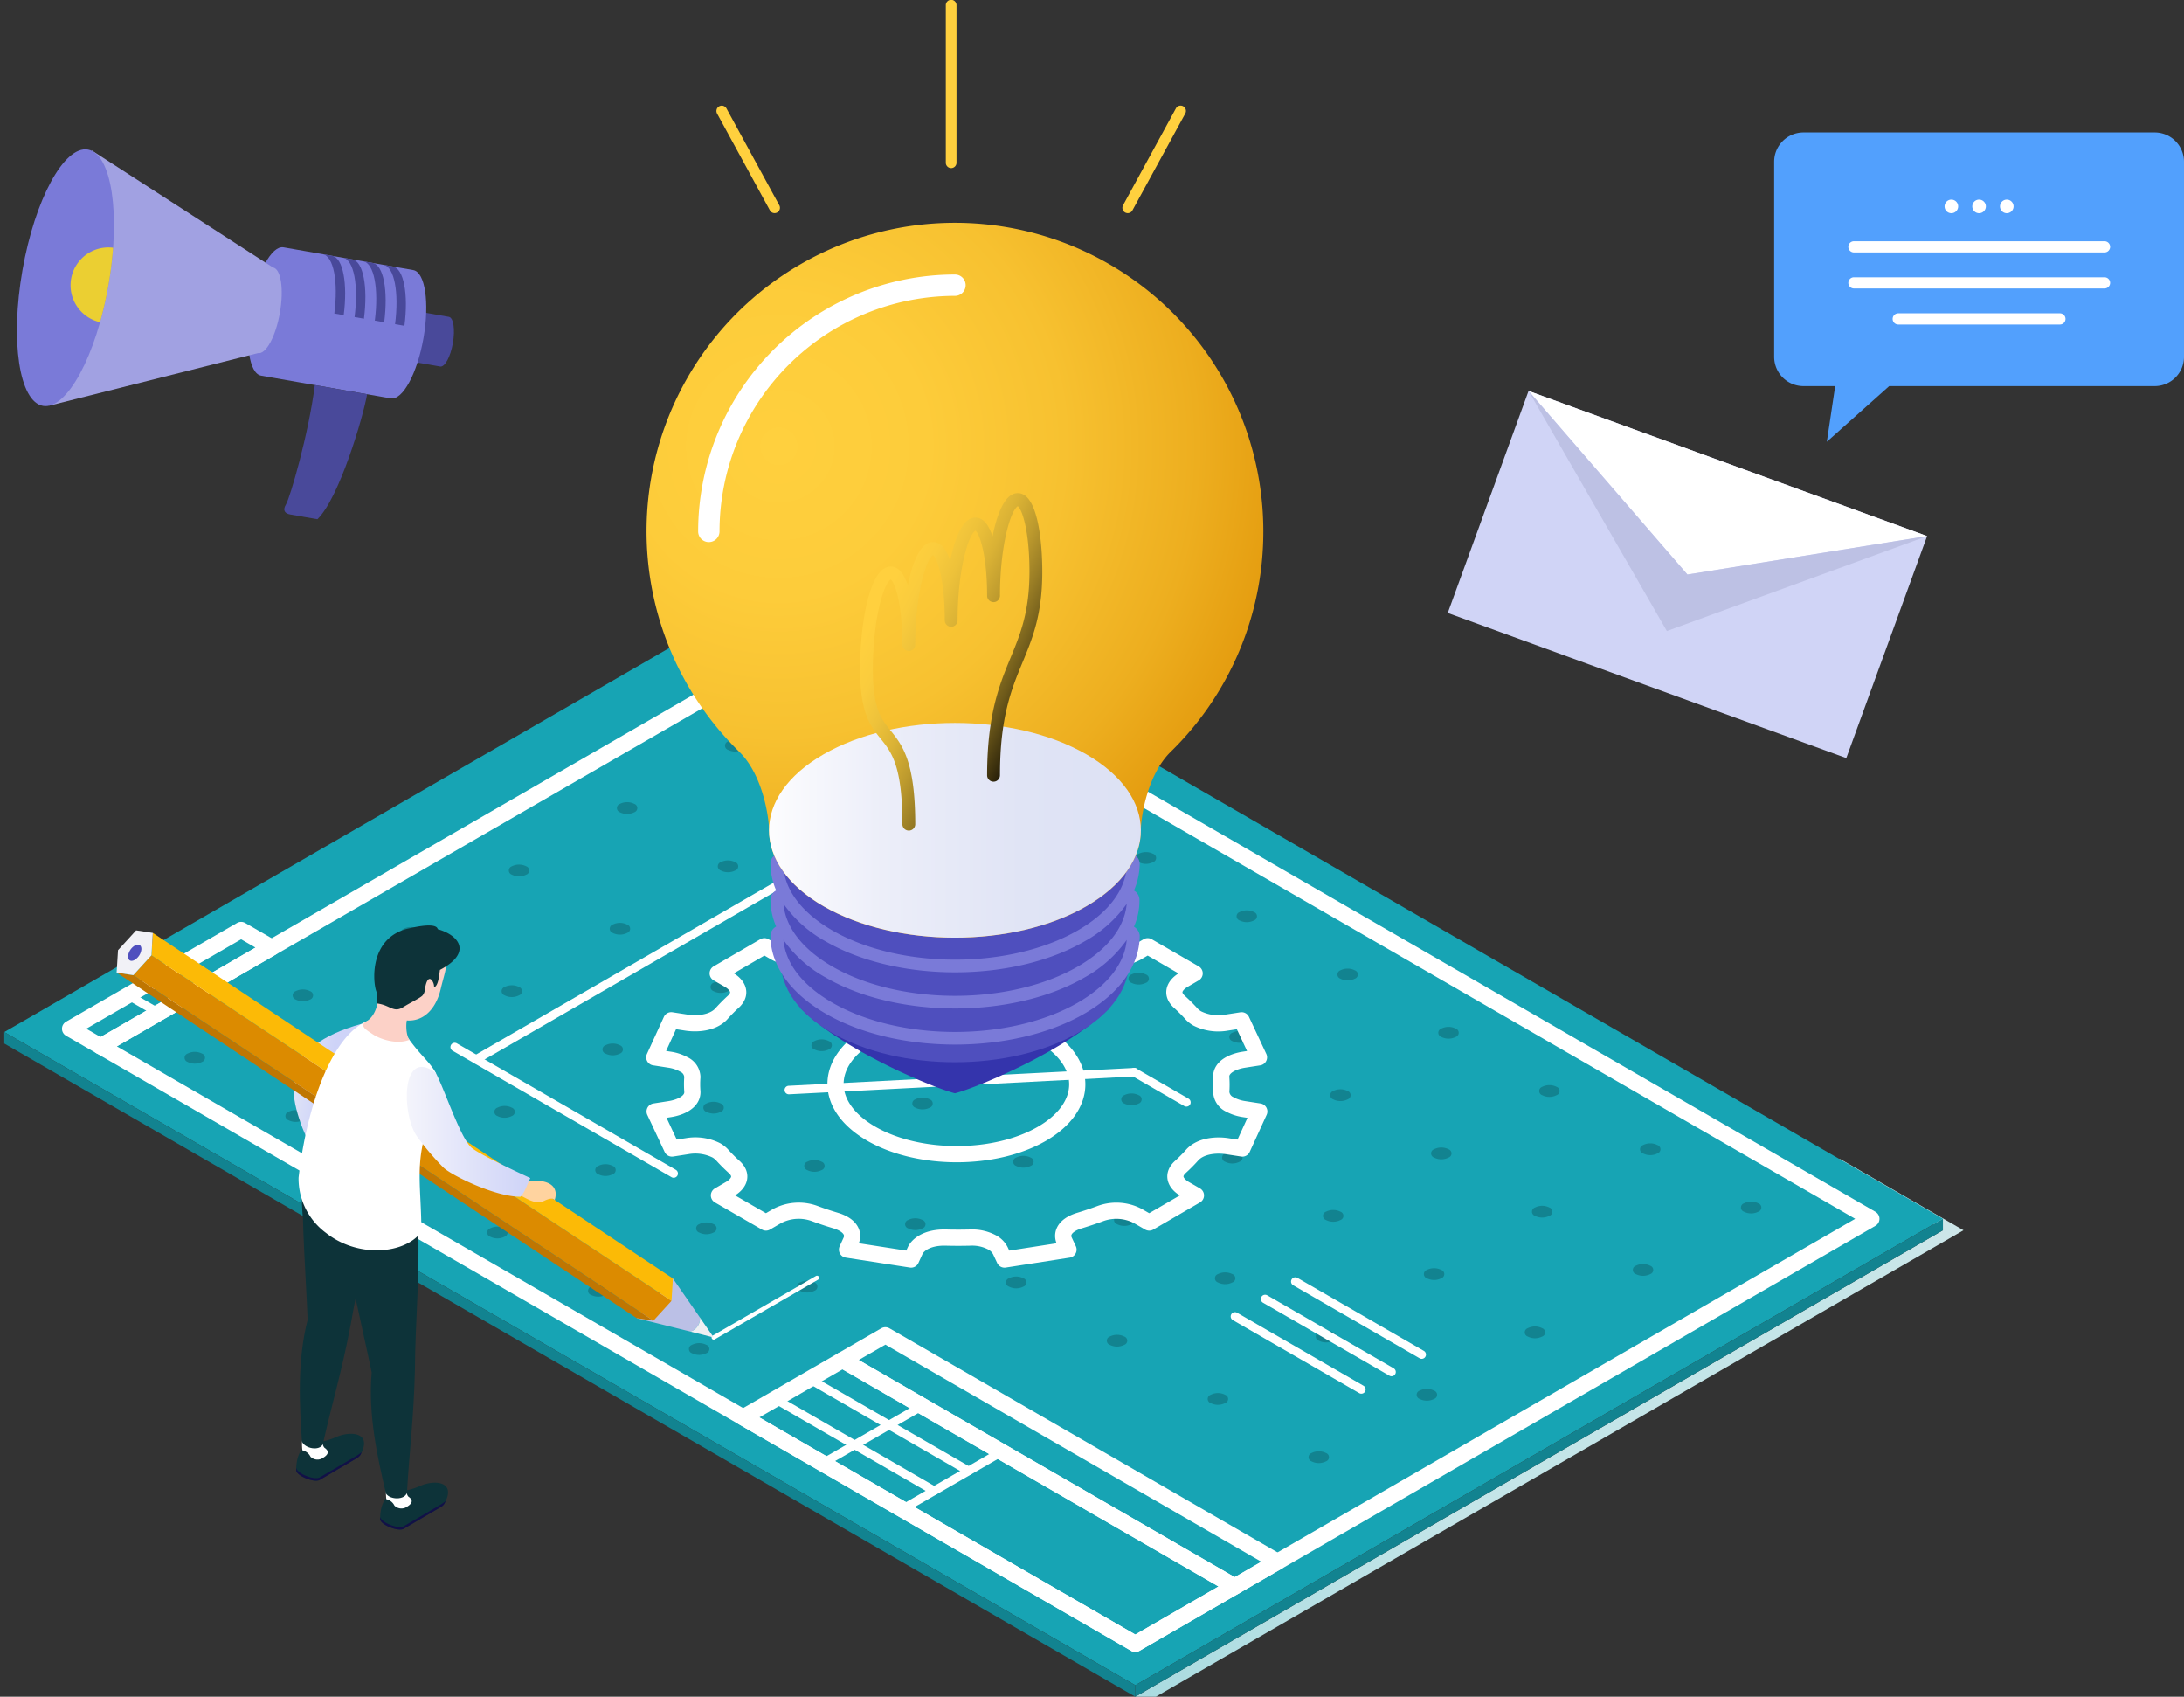 <svg xmlns="http://www.w3.org/2000/svg" xmlns:xlink="http://www.w3.org/1999/xlink" width="539.399" height="418.934" viewBox="0 0 539.399 418.934">
  <rect x="0" y="0" width="539.399" height="418.934" fill="#333333" stroke="none"/>
  <defs>
    <linearGradient id="linear-gradient" x1="-0.18" y1="0.5" x2="0.82" y2="0.5" gradientUnits="objectBoundingBox">
      <stop offset="0" stop-color="#91d2d9"/>
      <stop offset="0.379" stop-color="#c4e5e8"/>
      <stop offset="0.596" stop-color="#c4e5e8"/>
      <stop offset="0.772" stop-color="#d6e8ea"/>
      <stop offset="0.925" stop-color="#f2f3f9"/>
      <stop offset="1" stop-color="#fff"/>
    </linearGradient>
    <radialGradient id="radial-gradient" cx="0.254" cy="0.308" r="0.82" gradientTransform="translate(-0.079) scale(1.158 1)" gradientUnits="objectBoundingBox">
      <stop offset="0" stop-color="#ffd03e"/>
      <stop offset="0.253" stop-color="#fdcc3a"/>
      <stop offset="0.488" stop-color="#f7c130"/>
      <stop offset="0.714" stop-color="#edae1f"/>
      <stop offset="0.935" stop-color="#e09408"/>
      <stop offset="1" stop-color="#dc8b00"/>
    </radialGradient>
    <linearGradient id="linear-gradient-2" y1="0.5" x2="1" y2="0.5" gradientUnits="objectBoundingBox">
      <stop offset="0" stop-color="#fff"/>
      <stop offset="0.324" stop-color="#eceef9"/>
      <stop offset="0.662" stop-color="#e0e4f5"/>
      <stop offset="1" stop-color="#dce1f4"/>
    </linearGradient>
    <linearGradient id="linear-gradient-3" x1="0.903" y1="0.805" x2="0.244" y2="0.188" gradientUnits="objectBoundingBox">
      <stop offset="0"/>
      <stop offset="0.12" stop-color="#392e0d"/>
      <stop offset="0.244" stop-color="#6d591a"/>
      <stop offset="0.371" stop-color="#997d25"/>
      <stop offset="0.498" stop-color="#be9b2e"/>
      <stop offset="0.624" stop-color="#dab235"/>
      <stop offset="0.75" stop-color="#eec23a"/>
      <stop offset="0.875" stop-color="#facc3d"/>
      <stop offset="1" stop-color="#ffd03e"/>
    </linearGradient>
    <linearGradient id="linear-gradient-4" x1="0.071" y1="0.336" x2="0.586" y2="0.485" gradientUnits="objectBoundingBox">
      <stop offset="0" stop-color="#e8ecf7"/>
      <stop offset="0.145" stop-color="#e3e7f7"/>
      <stop offset="1" stop-color="#ced3f8"/>
    </linearGradient>
    <linearGradient id="linear-gradient-5" x1="11.993" y1="-17.521" x2="11.678" y2="-18.449" gradientUnits="objectBoundingBox">
      <stop offset="0" stop-color="#bbc0e6"/>
      <stop offset="1" stop-color="#f6f6fb"/>
    </linearGradient>
    <linearGradient id="linear-gradient-6" x1="29.612" y1="-49.039" x2="29.288" y2="-49.806" gradientUnits="objectBoundingBox">
      <stop offset="0" stop-color="#efeff3"/>
      <stop offset="1" stop-color="#fff"/>
    </linearGradient>
    <linearGradient id="linear-gradient-7" x1="-22.832" y1="0.122" x2="-21.883" y2="0.122" gradientUnits="objectBoundingBox">
      <stop offset="0" stop-color="#ced3f8"/>
      <stop offset="1" stop-color="#fff"/>
    </linearGradient>
    <linearGradient id="linear-gradient-8" y1="0.5" x2="1" y2="0.5" gradientUnits="objectBoundingBox">
      <stop offset="0" stop-color="#f6f6fb"/>
      <stop offset="1" stop-color="#ced3f8"/>
    </linearGradient>
  </defs>
  <g id="illust_consulting01" transform="translate(-693 -2313.933)">
    <g id="グループ_302" data-name="グループ 302" transform="translate(1050.564 2410.461)">
      <rect id="長方形_160" data-name="長方形 160" width="104.751" height="58.336" transform="translate(19.957 0) rotate(20.005)" fill="#d0d4f6"/>
      <path id="パス_1317" data-name="パス 1317" d="M1449.863,704.747l39.237,45.326,59.194-9.49Z" transform="translate(-1429.906 -704.747)" fill="#fff"/>
      <path id="パス_1318" data-name="パス 1318" d="M1449.863,704.747l34.156,59.282,64.275-23.446-59.194,9.49Z" transform="translate(-1429.906 -704.747)" fill="#bdc1e4"/>
    </g>
    <g id="グループ_405" data-name="グループ 405" transform="translate(1131.177 2346.634)">
      <g id="グループ_307" data-name="グループ 307">
        <path id="パス_1319" data-name="パス 1319" d="M1933.979,683.668h86.752a7.235,7.235,0,0,1,7.235,7.235v48.164a7.235,7.235,0,0,1-7.235,7.235h-65.576l-15.4,13.739,2.06-13.739h-7.835a7.235,7.235,0,0,1-7.235-7.235V690.9A7.235,7.235,0,0,1,1933.979,683.668Z" transform="translate(-1926.745 -683.668)" fill="#52a0fd"/>
        <g id="グループ_306" data-name="グループ 306" transform="translate(18.284 16.589)">
          <g id="グループ_303" data-name="グループ 303" transform="translate(0 10.272)">
            <path id="パス_1320" data-name="パス 1320" d="M2029.72,744.758h-61.891a1.382,1.382,0,0,1,0-2.763h61.891a1.382,1.382,0,1,1,0,2.763Z" transform="translate(-1966.447 -741.995)" fill="#fff"/>
          </g>
          <g id="グループ_304" data-name="グループ 304" transform="translate(11.018 28.074)">
            <path id="パス_1321" data-name="パス 1321" d="M2031.608,783.415h-39.854a1.382,1.382,0,1,1,0-2.763h39.854a1.382,1.382,0,1,1,0,2.763Z" transform="translate(-1990.373 -780.652)" fill="#fff"/>
          </g>
          <g id="グループ_305" data-name="グループ 305" transform="translate(0 19.173)">
            <path id="パス_1322" data-name="パス 1322" d="M2029.72,764.086h-61.891a1.382,1.382,0,0,1,0-2.763h61.891a1.382,1.382,0,1,1,0,2.763Z" transform="translate(-1966.447 -761.323)" fill="#fff"/>
          </g>
          <path id="パス_1323" data-name="パス 1323" d="M2036.358,721.366a1.676,1.676,0,1,0-1.676,1.676A1.676,1.676,0,0,0,2036.358,721.366Z" transform="translate(-2002.354 -719.69)" fill="#fff"/>
          <path id="パス_1324" data-name="パス 1324" d="M2021.5,721.366a1.676,1.676,0,1,0-1.676,1.676A1.676,1.676,0,0,0,2021.5,721.366Z" transform="translate(-1994.339 -719.69)" fill="#fff"/>
          <path id="パス_1325" data-name="パス 1325" d="M2047.863,721.366a1.676,1.676,0,1,1,1.676,1.676A1.676,1.676,0,0,1,2047.863,721.366Z" transform="translate(-2010.369 -719.69)" fill="#fff"/>
        </g>
      </g>
    </g>
    <g id="グループ_295" data-name="グループ 295" transform="translate(693 2349.001)">
      <path id="パス_1290" data-name="パス 1290" d="M1463.486,458.8c1.136.2,1.575,3.1.982,6.49s-2,5.968-3.131,5.769l-6.433-1.128,2.149-12.259Z" transform="translate(-1352.619 -415.629)" fill="#49499a"/>
      <path id="パス_1291" data-name="パス 1291" d="M1476.756,426.956l32.015,5.612c2.935.515,4.071,8.024,2.538,16.773s-5.156,15.424-8.092,14.909l-32.015-5.612c-2.935-.514-4.071-8.024-2.538-16.773S1473.821,426.442,1476.756,426.956Z" transform="translate(-1406.713 -400.954)" fill="#7a7ad8"/>
      <path id="パス_1292" data-name="パス 1292" d="M1591.5,410.108c1.959.343,2.717,5.354,1.693,11.191s-3.44,10.291-5.4,9.948l-51.52,12.972,10.471-63.009Z" transform="translate(-1524.068 -379.129)" fill="#a1a1e2"/>
      <path id="パス_1706" data-name="パス 1706" d="M10.779,0c5.953,0,10.779,14.384,10.779,32.129S16.732,64.257,10.779,64.257,0,49.873,0,32.129,4.826,0,10.779,0Z" transform="translate(21.235 67.014) rotate(-170.057)" fill="#7a7ad8"/>
      <path id="パス_1293" data-name="パス 1293" d="M1626.478,427.1a94.135,94.135,0,0,1-3.222,18.382,9.342,9.342,0,0,1,3.222-18.382Z" transform="translate(-1598.541 -400.999)" fill="#ebcf32"/>
      <path id="パス_1294" data-name="パス 1294" d="M1480.467,449.9c1.009-7.8-.163-14.171-2.857-14.642l2.317.406c2.693.472,3.865,6.838,2.856,14.643Z" transform="translate(-1382.896 -404.929)" fill="#49499a"/>
      <path id="パス_1295" data-name="パス 1295" d="M1490.034,448.223c1.009-7.8-.164-14.171-2.857-14.643l2.316.406c2.694.472,3.865,6.838,2.857,14.643Z" transform="translate(-1397.463 -404.129)" fill="#49499a"/>
      <path id="パス_1296" data-name="パス 1296" d="M1499.6,446.546c1.009-7.8-.163-14.171-2.856-14.643l2.316.406c2.694.472,3.865,6.838,2.857,14.643Z" transform="translate(-1412.031 -403.328)" fill="#49499a"/>
      <path id="パス_1297" data-name="パス 1297" d="M1509.169,444.869c1.009-7.8-.163-14.171-2.857-14.643l2.317.406c2.693.472,3.865,6.838,2.857,14.642Z" transform="translate(-1426.598 -402.528)" fill="#49499a"/>
      <path id="パス_1298" data-name="パス 1298" d="M1516.39,494.315c-1.013,5.781-6.927,25.7-12.28,30.861L1497.4,524c-1.125-.2-2.037-.872-1.043-2.5s5.6-17.377,7.116-29.448Z" transform="translate(-1425.719 -432.041)" fill="#49499a"/>
    </g>
    <g id="グループ_411" data-name="グループ 411" transform="translate(-3.797 -4.63)">
      <g id="Man" transform="translate(697.853 2318.563)">
        <g id="グループ_369" data-name="グループ 369" transform="translate(0 0)">
          <path id="パス_1403" data-name="パス 1403" d="M1705.68,1165.695l5.077,0,199.467-115.167h-5.077Zm174.15-132.713h-5.078l30.4,17.549h5.082Z" transform="translate(-1426.341 -746.764)" fill="url(#linear-gradient)" style="mix-blend-mode: multiply;isolation: isolate"/>
          <g id="グループ_345" data-name="グループ 345" transform="translate(0 139.659)">
            <path id="パス_1404" data-name="パス 1404" d="M1374.233,754.43,1653.573,915.7l-199.468,115.164L1174.766,869.591Z" transform="translate(-1174.766 -754.43)" fill="#17a4b4"/>
            <path id="パス_1405" data-name="パス 1405" d="M1905.147,1063.783,1705.68,1178.947v-2.834l199.467-115.164Z" transform="translate(-1426.341 -899.675)" fill="#128390"/>
            <path id="パス_1406" data-name="パス 1406" d="M1454.105,1137.418,1174.766,976.141v-2.834l279.339,161.277Z" transform="translate(-1174.766 -858.145)" fill="#128390"/>
            <path id="パス_1407" data-name="パス 1407" d="M1475.538,1033.036,1220,885.5l181.793-104.958L1657.33,928.077Z" transform="translate(-1196.199 -766.803)" fill="none" stroke="#fff" stroke-linecap="round" stroke-linejoin="round" stroke-width="4"/>
            <path id="パス_1408" data-name="パス 1408" d="M1546.142,1127.217,1643,1183.136l-24.547,14.173-96.856-55.92Z" transform="translate(-1339.112 -931.076)" fill="none" stroke="#fff" stroke-linecap="round" stroke-linejoin="round" stroke-width="4"/>
            <path id="パス_1409" data-name="パス 1409" d="M1675.686,1171.527l-96.857-55.919-10.58,6.108,96.856,55.918Z" transform="translate(-1361.219 -925.575)" fill="none" stroke="#fff" stroke-linecap="round" stroke-linejoin="round" stroke-width="4"/>
            <g id="グループ_338" data-name="グループ 338" transform="translate(220.71 217.766)">
              <path id="パス_1410" data-name="パス 1410" d="M1595.3,1184.6a1.053,1.053,0,0,1-.527-1.964l24.549-14.173a1.053,1.053,0,1,1,1.053,1.823l-24.549,14.173A1.046,1.046,0,0,1,1595.3,1184.6Z" transform="translate(-1594.249 -1168.317)" fill="#fff"/>
            </g>
            <g id="グループ_339" data-name="グループ 339" transform="translate(197.828 199.793)">
              <path id="パス_1411" data-name="パス 1411" d="M1591.091,1158.943a1.044,1.044,0,0,1-.525-.141l-39.28-22.679a1.052,1.052,0,1,1,1.053-1.823l39.28,22.678a1.053,1.053,0,0,1-.527,1.964Z" transform="translate(-1550.759 -1134.159)" fill="#fff"/>
            </g>
            <g id="グループ_340" data-name="グループ 340" transform="translate(189.329 204.699)">
              <path id="パス_1412" data-name="パス 1412" d="M1574.938,1168.268a1.042,1.042,0,0,1-.525-.141l-39.281-22.679a1.052,1.052,0,1,1,1.052-1.823l39.281,22.679a1.053,1.053,0,0,1-.527,1.964Z" transform="translate(-1534.606 -1143.483)" fill="#fff"/>
            </g>
            <g id="グループ_341" data-name="グループ 341" transform="translate(201.07 206.428)">
              <path id="パス_1413" data-name="パス 1413" d="M1557.975,1163.046a1.052,1.052,0,0,1-.527-1.964L1582,1146.91a1.052,1.052,0,0,1,1.052,1.823L1558.5,1162.9A1.048,1.048,0,0,1,1557.975,1163.046Z" transform="translate(-1556.921 -1146.768)" fill="#fff"/>
            </g>
            <g id="グループ_344" data-name="グループ 344" transform="translate(16.253 9.383)">
              <path id="パス_1414" data-name="パス 1414" d="M1247.9,925.4l7.544,4.356L1213.2,954.141l-7.545-4.356Z" transform="translate(-1205.657 -844.828)" fill="none" stroke="#fff" stroke-linecap="round" stroke-linejoin="round" stroke-width="4"/>
              <path id="パス_1415" data-name="パス 1415" d="M1527.479,772.264l7.544,4.355-26.309,15.19-7.544-4.356Z" transform="translate(-1345.687 -772.264)" fill="none" stroke="#fff" stroke-linecap="round" stroke-linejoin="round" stroke-width="4"/>
              <g id="グループ_342" data-name="グループ 342" transform="translate(27.484 87.429)">
                <path id="パス_1416" data-name="パス 1416" d="M1266.489,944.893a1.051,1.051,0,0,1-.525-.141l-7.544-4.355a1.053,1.053,0,0,1,1.052-1.823l7.544,4.355a1.052,1.052,0,0,1-.527,1.964Z" transform="translate(-1257.894 -938.433)" fill="#fff"/>
              </g>
              <g id="グループ_343" data-name="グループ 343" transform="translate(13.264 95.639)">
                <path id="パス_1417" data-name="パス 1417" d="M1239.463,960.5a1.049,1.049,0,0,1-.525-.141L1231.394,956a1.053,1.053,0,0,1,1.052-1.823l7.544,4.355a1.053,1.053,0,0,1-.527,1.964Z" transform="translate(-1230.868 -954.037)" fill="#fff"/>
              </g>
            </g>
          </g>
          <g id="グループ_346" data-name="グループ 346" transform="translate(44.531 167.24)">
            <path id="パス_1418" data-name="パス 1418" d="M1564.554,807.276a3.941,3.941,0,0,1,3.564,0,1.087,1.087,0,0,1,0,2.058,3.94,3.94,0,0,1-3.563,0A1.087,1.087,0,0,1,1564.554,807.276Z" transform="translate(-1403.649 -806.85)" fill="#128390"/>
            <path id="パス_1419" data-name="パス 1419" d="M1611.9,834.611a3.944,3.944,0,0,1,3.564,0,1.087,1.087,0,0,1,0,2.058,3.936,3.936,0,0,1-3.563,0A1.087,1.087,0,0,1,1611.9,834.611Z" transform="translate(-1426.086 -819.803)" fill="#128390"/>
            <path id="パス_1420" data-name="パス 1420" d="M1659.252,861.951a3.941,3.941,0,0,1,3.564,0,1.087,1.087,0,0,1,0,2.058,3.94,3.94,0,0,1-3.563,0A1.086,1.086,0,0,1,1659.252,861.951Z" transform="translate(-1448.523 -832.757)" fill="#128390"/>
            <path id="パス_1421" data-name="パス 1421" d="M1706.6,889.287a3.947,3.947,0,0,1,3.566,0,1.086,1.086,0,0,1,0,2.057,3.935,3.935,0,0,1-3.563,0A1.086,1.086,0,0,1,1706.6,889.287Z" transform="translate(-1470.959 -845.711)" fill="#128390"/>
            <path id="パス_1422" data-name="パス 1422" d="M1753.951,916.625a3.946,3.946,0,0,1,3.566,0,1.087,1.087,0,0,1,0,2.058,3.937,3.937,0,0,1-3.561,0A1.087,1.087,0,0,1,1753.951,916.625Z" transform="translate(-1493.396 -858.665)" fill="#128390"/>
            <path id="パス_1423" data-name="パス 1423" d="M1801.3,943.961a3.942,3.942,0,0,1,3.566,0,1.086,1.086,0,0,1,0,2.058,3.933,3.933,0,0,1-3.562,0A1.086,1.086,0,0,1,1801.3,943.961Z" transform="translate(-1515.833 -871.618)" fill="#128390"/>
            <path id="パス_1424" data-name="パス 1424" d="M1848.651,971.3a3.933,3.933,0,0,1,3.565,0,1.086,1.086,0,0,1,0,2.057,3.93,3.93,0,0,1-3.563,0A1.085,1.085,0,0,1,1848.651,971.3Z" transform="translate(-1538.27 -884.572)" fill="#128390"/>
            <path id="パス_1425" data-name="パス 1425" d="M1896,998.638a3.936,3.936,0,0,1,3.564,0,1.085,1.085,0,0,1,0,2.056,3.941,3.941,0,0,1-3.564,0A1.086,1.086,0,0,1,1896,998.638Z" transform="translate(-1560.707 -897.527)" fill="#128390"/>
            <path id="パス_1426" data-name="パス 1426" d="M1943.35,1025.974a3.937,3.937,0,0,1,3.563,0,1.086,1.086,0,0,1,0,2.058,3.94,3.94,0,0,1-3.563,0A1.086,1.086,0,0,1,1943.35,1025.974Z" transform="translate(-1583.143 -910.48)" fill="#128390"/>
            <path id="パス_1427" data-name="パス 1427" d="M1990.7,1053.31a3.937,3.937,0,0,1,3.563,0,1.085,1.085,0,0,1,0,2.057,3.928,3.928,0,0,1-3.562,0A1.086,1.086,0,0,1,1990.7,1053.31Z" transform="translate(-1605.579 -923.434)" fill="#128390"/>
            <path id="パス_1428" data-name="パス 1428" d="M1513.817,836.568a3.937,3.937,0,0,1,3.565,0,1.085,1.085,0,0,1,0,2.057,3.939,3.939,0,0,1-3.564,0A1.086,1.086,0,0,1,1513.817,836.568Z" transform="translate(-1379.608 -820.73)" fill="#128390"/>
            <path id="パス_1429" data-name="パス 1429" d="M1561.167,863.9a3.939,3.939,0,0,1,3.563,0,1.086,1.086,0,0,1,0,2.058,3.944,3.944,0,0,1-3.564,0A1.086,1.086,0,0,1,1561.167,863.9Z" transform="translate(-1402.044 -833.684)" fill="#128390"/>
            <path id="パス_1430" data-name="パス 1430" d="M1608.517,891.242a3.934,3.934,0,0,1,3.563,0,1.086,1.086,0,0,1,0,2.058,3.941,3.941,0,0,1-3.563,0A1.086,1.086,0,0,1,1608.517,891.242Z" transform="translate(-1424.481 -846.637)" fill="#128390"/>
            <path id="パス_1431" data-name="パス 1431" d="M1655.866,918.579a3.938,3.938,0,0,1,3.564,0,1.086,1.086,0,0,1,0,2.058,3.938,3.938,0,0,1-3.564,0A1.086,1.086,0,0,1,1655.866,918.579Z" transform="translate(-1446.918 -859.591)" fill="#128390"/>
            <path id="パス_1432" data-name="パス 1432" d="M1703.216,945.917a3.939,3.939,0,0,1,3.564,0,1.086,1.086,0,0,1,0,2.057,3.936,3.936,0,0,1-3.564,0A1.086,1.086,0,0,1,1703.216,945.917Z" transform="translate(-1469.354 -872.545)" fill="#128390"/>
            <path id="パス_1433" data-name="パス 1433" d="M1750.564,973.254a3.943,3.943,0,0,1,3.565,0,1.086,1.086,0,0,1,0,2.058,3.943,3.943,0,0,1-3.564,0A1.086,1.086,0,0,1,1750.564,973.254Z" transform="translate(-1491.791 -885.499)" fill="#128390"/>
            <path id="パス_1434" data-name="パス 1434" d="M1797.916,1000.59a3.941,3.941,0,0,1,3.563,0,1.087,1.087,0,0,1,0,2.059,3.946,3.946,0,0,1-3.563,0A1.087,1.087,0,0,1,1797.916,1000.59Z" transform="translate(-1514.228 -898.452)" fill="#128390"/>
            <path id="パス_1435" data-name="パス 1435" d="M1845.265,1027.927a3.944,3.944,0,0,1,3.564,0,1.087,1.087,0,0,1,0,2.06,3.939,3.939,0,0,1-3.562,0A1.086,1.086,0,0,1,1845.265,1027.927Z" transform="translate(-1536.664 -911.406)" fill="#128390"/>
            <path id="パス_1436" data-name="パス 1436" d="M1892.614,1055.267a3.94,3.94,0,0,1,3.565,0,1.085,1.085,0,0,1,0,2.056,3.938,3.938,0,0,1-3.564,0A1.085,1.085,0,0,1,1892.614,1055.267Z" transform="translate(-1559.101 -924.361)" fill="#128390"/>
            <path id="パス_1437" data-name="パス 1437" d="M1939.963,1082.6a3.939,3.939,0,0,1,3.565,0,1.086,1.086,0,0,1,0,2.057,3.945,3.945,0,0,1-3.564,0A1.086,1.086,0,0,1,1939.963,1082.6Z" transform="translate(-1581.537 -937.314)" fill="#128390"/>
            <path id="パス_1438" data-name="パス 1438" d="M1463.081,865.86a3.937,3.937,0,0,1,3.563,0,1.087,1.087,0,0,1,0,2.059,3.941,3.941,0,0,1-3.563,0A1.087,1.087,0,0,1,1463.081,865.86Z" transform="translate(-1355.567 -834.61)" fill="#128390"/>
            <path id="パス_1439" data-name="パス 1439" d="M1510.431,893.2a3.945,3.945,0,0,1,3.564,0,1.087,1.087,0,0,1,0,2.059,3.943,3.943,0,0,1-3.563,0A1.087,1.087,0,0,1,1510.431,893.2Z" transform="translate(-1378.003 -847.564)" fill="#128390"/>
            <path id="パス_1440" data-name="パス 1440" d="M1557.78,920.536a3.937,3.937,0,0,1,3.565,0,1.087,1.087,0,0,1,0,2.058,3.939,3.939,0,0,1-3.564,0A1.086,1.086,0,0,1,1557.78,920.536Z" transform="translate(-1400.44 -860.518)" fill="#128390"/>
            <path id="パス_1441" data-name="パス 1441" d="M1605.13,947.872a3.942,3.942,0,0,1,3.564,0,1.086,1.086,0,0,1,0,2.057,3.939,3.939,0,0,1-3.563,0A1.086,1.086,0,0,1,1605.13,947.872Z" transform="translate(-1422.877 -873.472)" fill="#128390"/>
            <path id="パス_1442" data-name="パス 1442" d="M1652.48,975.209a3.945,3.945,0,0,1,3.564,0,1.087,1.087,0,0,1,0,2.059,3.945,3.945,0,0,1-3.563,0A1.087,1.087,0,0,1,1652.48,975.209Z" transform="translate(-1445.314 -886.426)" fill="#128390"/>
            <path id="パス_1443" data-name="パス 1443" d="M1699.829,1002.546a3.947,3.947,0,0,1,3.563,0,1.087,1.087,0,0,1,0,2.059,3.944,3.944,0,0,1-3.562,0A1.087,1.087,0,0,1,1699.829,1002.546Z" transform="translate(-1467.75 -899.38)" fill="#128390"/>
            <path id="パス_1444" data-name="パス 1444" d="M1747.179,1029.885a3.934,3.934,0,0,1,3.562,0,1.086,1.086,0,0,1,0,2.057,3.926,3.926,0,0,1-3.561,0A1.085,1.085,0,0,1,1747.179,1029.885Z" transform="translate(-1490.187 -912.333)" fill="#128390"/>
            <path id="パス_1445" data-name="パス 1445" d="M1794.527,1057.221a3.944,3.944,0,0,1,3.565,0,1.086,1.086,0,0,1,0,2.057,3.939,3.939,0,0,1-3.563,0A1.087,1.087,0,0,1,1794.527,1057.221Z" transform="translate(-1512.623 -925.287)" fill="#128390"/>
            <path id="パス_1446" data-name="パス 1446" d="M1841.878,1084.558a3.937,3.937,0,0,1,3.564,0,1.086,1.086,0,0,1,0,2.058,3.936,3.936,0,0,1-3.562,0A1.087,1.087,0,0,1,1841.878,1084.558Z" transform="translate(-1535.061 -938.241)" fill="#128390"/>
            <path id="パス_1447" data-name="パス 1447" d="M1889.227,1111.9a3.949,3.949,0,0,1,3.564,0,1.087,1.087,0,0,1,0,2.059,3.945,3.945,0,0,1-3.562,0A1.087,1.087,0,0,1,1889.227,1111.9Z" transform="translate(-1557.497 -951.195)" fill="#128390"/>
            <path id="パス_1448" data-name="パス 1448" d="M1412.345,895.153a3.938,3.938,0,0,1,3.565,0,1.085,1.085,0,0,1,0,2.057,3.943,3.943,0,0,1-3.563,0A1.086,1.086,0,0,1,1412.345,895.153Z" transform="translate(-1331.525 -848.49)" fill="#128390"/>
            <path id="パス_1449" data-name="パス 1449" d="M1459.7,922.49a3.943,3.943,0,0,1,3.565,0,1.086,1.086,0,0,1,0,2.058,3.945,3.945,0,0,1-3.563,0A1.087,1.087,0,0,1,1459.7,922.49Z" transform="translate(-1353.962 -861.444)" fill="#128390"/>
            <path id="パス_1450" data-name="パス 1450" d="M1507.045,949.826a3.939,3.939,0,0,1,3.564,0,1.086,1.086,0,0,1,0,2.058,3.936,3.936,0,0,1-3.563,0A1.086,1.086,0,0,1,1507.045,949.826Z" transform="translate(-1376.399 -874.397)" fill="#128390"/>
            <path id="パス_1451" data-name="パス 1451" d="M1554.395,977.165a3.943,3.943,0,0,1,3.563,0,1.086,1.086,0,0,1,0,2.057,3.934,3.934,0,0,1-3.563,0A1.086,1.086,0,0,1,1554.395,977.165Z" transform="translate(-1398.835 -887.352)" fill="#128390"/>
            <path id="パス_1452" data-name="パス 1452" d="M1601.744,1004.5a3.94,3.94,0,0,1,3.564,0,1.086,1.086,0,0,1,0,2.057,3.934,3.934,0,0,1-3.563,0A1.086,1.086,0,0,1,1601.744,1004.5Z" transform="translate(-1421.272 -900.306)" fill="#128390"/>
            <path id="パス_1453" data-name="パス 1453" d="M1649.094,1031.839a3.943,3.943,0,0,1,3.564,0,1.086,1.086,0,0,1,0,2.058,3.937,3.937,0,0,1-3.563,0A1.085,1.085,0,0,1,1649.094,1031.839Z" transform="translate(-1443.709 -913.26)" fill="#128390"/>
            <path id="パス_1454" data-name="パス 1454" d="M1696.443,1059.175a3.944,3.944,0,0,1,3.564,0,1.086,1.086,0,0,1,0,2.058,3.933,3.933,0,0,1-3.563,0A1.086,1.086,0,0,1,1696.443,1059.175Z" transform="translate(-1466.145 -926.213)" fill="#128390"/>
            <path id="パス_1455" data-name="パス 1455" d="M1743.794,1086.513a3.943,3.943,0,0,1,3.563,0,1.086,1.086,0,0,1,0,2.058,3.941,3.941,0,0,1-3.562,0A1.087,1.087,0,0,1,1743.794,1086.513Z" transform="translate(-1488.583 -939.167)" fill="#128390"/>
            <path id="パス_1456" data-name="パス 1456" d="M1791.143,1113.852a3.944,3.944,0,0,1,3.564,0,1.086,1.086,0,0,1,0,2.057,3.938,3.938,0,0,1-3.563,0A1.086,1.086,0,0,1,1791.143,1113.852Z" transform="translate(-1511.019 -952.122)" fill="#128390"/>
            <path id="パス_1457" data-name="パス 1457" d="M1838.491,1141.188a3.943,3.943,0,0,1,3.564,0,1.086,1.086,0,0,1,0,2.058,3.94,3.94,0,0,1-3.563,0A1.085,1.085,0,0,1,1838.491,1141.188Z" transform="translate(-1533.455 -965.075)" fill="#128390"/>
            <path id="パス_1458" data-name="パス 1458" d="M1361.609,924.445a3.943,3.943,0,0,1,3.566,0,1.086,1.086,0,0,1,0,2.057,3.935,3.935,0,0,1-3.565,0A1.087,1.087,0,0,1,1361.609,924.445Z" transform="translate(-1307.483 -862.371)" fill="#128390"/>
            <path id="パス_1459" data-name="パス 1459" d="M1408.959,951.782a3.938,3.938,0,0,1,3.565,0,1.087,1.087,0,0,1,0,2.058,3.944,3.944,0,0,1-3.565,0A1.087,1.087,0,0,1,1408.959,951.782Z" transform="translate(-1329.92 -875.324)" fill="#128390"/>
            <path id="パス_1460" data-name="パス 1460" d="M1456.309,979.12a3.934,3.934,0,0,1,3.564,0,1.085,1.085,0,0,1,0,2.057,3.934,3.934,0,0,1-3.564,0A1.085,1.085,0,0,1,1456.309,979.12Z" transform="translate(-1352.357 -888.278)" fill="#128390"/>
            <path id="パス_1461" data-name="パス 1461" d="M1503.659,1006.457a3.934,3.934,0,0,1,3.564,0,1.085,1.085,0,0,1,0,2.057,3.929,3.929,0,0,1-3.564,0A1.085,1.085,0,0,1,1503.659,1006.457Z" transform="translate(-1374.794 -901.232)" fill="#128390"/>
            <path id="パス_1462" data-name="パス 1462" d="M1551.008,1033.794a3.937,3.937,0,0,1,3.565,0,1.086,1.086,0,0,1,0,2.057,3.932,3.932,0,0,1-3.564,0A1.087,1.087,0,0,1,1551.008,1033.794Z" transform="translate(-1397.23 -914.185)" fill="#128390"/>
            <path id="パス_1463" data-name="パス 1463" d="M1598.358,1061.13a3.933,3.933,0,0,1,3.565,0,1.087,1.087,0,0,1,0,2.058,3.941,3.941,0,0,1-3.563,0A1.086,1.086,0,0,1,1598.358,1061.13Z" transform="translate(-1419.667 -927.139)" fill="#128390"/>
            <path id="パス_1464" data-name="パス 1464" d="M1645.707,1088.469a3.937,3.937,0,0,1,3.565,0,1.086,1.086,0,0,1,0,2.057,3.928,3.928,0,0,1-3.565,0A1.086,1.086,0,0,1,1645.707,1088.469Z" transform="translate(-1442.104 -940.094)" fill="#128390"/>
            <path id="パス_1465" data-name="パス 1465" d="M1693.057,1115.806a3.93,3.93,0,0,1,3.563,0,1.086,1.086,0,0,1,0,2.058,3.933,3.933,0,0,1-3.564,0A1.085,1.085,0,0,1,1693.057,1115.806Z" transform="translate(-1464.541 -953.047)" fill="#128390"/>
            <path id="パス_1466" data-name="パス 1466" d="M1740.406,1143.144a3.93,3.93,0,0,1,3.564,0,1.085,1.085,0,0,1,0,2.056,3.936,3.936,0,0,1-3.566,0A1.085,1.085,0,0,1,1740.406,1143.144Z" transform="translate(-1486.977 -966.001)" fill="#128390"/>
            <path id="パス_1467" data-name="パス 1467" d="M1787.756,1170.48a3.931,3.931,0,0,1,3.563,0,1.086,1.086,0,0,1,0,2.057,3.936,3.936,0,0,1-3.564,0A1.086,1.086,0,0,1,1787.756,1170.48Z" transform="translate(-1509.414 -978.955)" fill="#128390"/>
            <path id="パス_1468" data-name="パス 1468" d="M1310.873,953.738a3.943,3.943,0,0,1,3.565,0,1.087,1.087,0,0,1,0,2.059,3.945,3.945,0,0,1-3.563,0A1.086,1.086,0,0,1,1310.873,953.738Z" transform="translate(-1283.442 -876.251)" fill="#128390"/>
            <path id="パス_1469" data-name="パス 1469" d="M1358.223,981.074a3.943,3.943,0,0,1,3.565,0,1.087,1.087,0,0,1,0,2.059,3.943,3.943,0,0,1-3.563,0A1.087,1.087,0,0,1,1358.223,981.074Z" transform="translate(-1305.879 -889.204)" fill="#128390"/>
            <path id="パス_1470" data-name="パス 1470" d="M1405.573,1008.413a3.929,3.929,0,0,1,3.563,0,1.086,1.086,0,0,1,0,2.058,3.938,3.938,0,0,1-3.563,0A1.085,1.085,0,0,1,1405.573,1008.413Z" transform="translate(-1328.315 -902.158)" fill="#128390"/>
            <path id="パス_1471" data-name="パス 1471" d="M1452.922,1035.75a3.941,3.941,0,0,1,3.564,0,1.086,1.086,0,0,1,0,2.057,3.944,3.944,0,0,1-3.563,0A1.086,1.086,0,0,1,1452.922,1035.75Z" transform="translate(-1350.752 -915.113)" fill="#128390"/>
            <path id="パス_1472" data-name="パス 1472" d="M1500.272,1063.086a3.944,3.944,0,0,1,3.564,0,1.087,1.087,0,0,1,0,2.059,3.948,3.948,0,0,1-3.563,0A1.086,1.086,0,0,1,1500.272,1063.086Z" transform="translate(-1373.189 -928.066)" fill="#128390"/>
            <path id="パス_1473" data-name="パス 1473" d="M1547.622,1090.425a3.931,3.931,0,0,1,3.563,0,1.086,1.086,0,0,1,0,2.057,3.943,3.943,0,0,1-3.563,0A1.085,1.085,0,0,1,1547.622,1090.425Z" transform="translate(-1395.626 -941.02)" fill="#128390"/>
            <path id="パス_1474" data-name="パス 1474" d="M1260.14,983.029a3.94,3.94,0,0,1,3.564,0,1.086,1.086,0,0,1,0,2.057,3.937,3.937,0,0,1-3.564,0A1.086,1.086,0,0,1,1260.14,983.029Z" transform="translate(-1259.402 -890.131)" fill="#128390"/>
            <path id="パス_1475" data-name="パス 1475" d="M1307.487,1010.366a3.945,3.945,0,0,1,3.564,0,1.088,1.088,0,0,1,0,2.06,3.947,3.947,0,0,1-3.563,0A1.087,1.087,0,0,1,1307.487,1010.366Z" transform="translate(-1281.838 -903.085)" fill="#128390"/>
            <path id="パス_1476" data-name="パス 1476" d="M1354.838,1037.7a3.948,3.948,0,0,1,3.564,0,1.087,1.087,0,0,1,0,2.059,3.944,3.944,0,0,1-3.562,0A1.086,1.086,0,0,1,1354.838,1037.7Z" transform="translate(-1304.275 -916.039)" fill="#128390"/>
            <path id="パス_1477" data-name="パス 1477" d="M1402.188,1065.043a3.938,3.938,0,0,1,3.564,0,1.086,1.086,0,0,1,0,2.058,3.937,3.937,0,0,1-3.562,0A1.086,1.086,0,0,1,1402.188,1065.043Z" transform="translate(-1326.712 -928.993)" fill="#128390"/>
            <path id="パス_1478" data-name="パス 1478" d="M1449.537,1092.378a3.94,3.94,0,0,1,3.564,0,1.086,1.086,0,0,1,0,2.058,3.936,3.936,0,0,1-3.563,0A1.086,1.086,0,0,1,1449.537,1092.378Z" transform="translate(-1349.148 -941.946)" fill="#128390"/>
            <path id="パス_1479" data-name="パス 1479" d="M1496.886,1119.715a3.935,3.935,0,0,1,3.565,0,1.087,1.087,0,0,1,0,2.058,3.941,3.941,0,0,1-3.563,0A1.086,1.086,0,0,1,1496.886,1119.715Z" transform="translate(-1371.585 -954.9)" fill="#128390"/>
          </g>
          <g id="グループ_355" data-name="グループ 355" transform="translate(110.194 193.578)">
            <path id="パス_1480" data-name="パス 1480" d="M1610.9,984.74l2.766,1.594-11.536,6.7-2.776-1.6a11.453,11.453,0,0,0-9.178-.659q-2.661.991-5.456,1.828c-3.927,1.278-4.216,3.522-3.557,4.931l1.027,2.188-15.8,2.451-1.024-2.187a4.845,4.845,0,0,0-2.025-2.036,10.463,10.463,0,0,0-5.374-1.2c-2.089.052-4.194.052-6.3-.008-4.509-.026-6.7,1.83-7.352,3.241l-1,2.187-15.82-2.451,1-2.19c.528-1.154.406-2.867-1.822-4.154a9.327,9.327,0,0,0-1.8-.776q-2.8-.831-5.464-1.829a11.437,11.437,0,0,0-9.184.662l-2.755,1.6-11.608-6.7,2.753-1.6c1.776-1.032,3.448-3.067,1.118-5.319a40.861,40.861,0,0,1-3.175-3.163,6.266,6.266,0,0,0-1.343-1.038,11.646,11.646,0,0,0-7.186-1.04l-3.766.587-4.284-9.153,3.77-.588c2.433-.379,5.632-1.662,5.554-4.278a23.423,23.423,0,0,1-.006-3.645,3.577,3.577,0,0,0-2.1-3.1,10.446,10.446,0,0,0-3.525-1.172l-3.777-.587,4.187-9.154,3.788.587c2.434.374,6.308.194,8.5-2.077a39.6,39.6,0,0,1,3.134-3.168c2.3-2.249.607-4.288-1.178-5.319l-2.772-1.6,11.532-6.7,2.78,1.6a11.438,11.438,0,0,0,9.18.663q2.669-1,5.454-1.823c3.926-1.282,4.217-3.527,3.555-4.939l-1.023-2.182,15.8-2.457,1.016,2.189a4.891,4.891,0,0,0,2.029,2.033,10.448,10.448,0,0,0,5.377,1.2c2.086-.046,4.195-.046,6.3.009,4.513.031,6.713-1.832,7.349-3.241l1-2.187,15.825,2.457-1,2.182c-.524,1.156-.409,2.874,1.82,4.162a9.528,9.528,0,0,0,1.791.778q2.8.826,5.474,1.823a11.422,11.422,0,0,0,9.181-.665l2.756-1.6,11.6,6.706-2.752,1.6c-1.777,1.032-3.443,3.071-1.116,5.32a41.434,41.434,0,0,1,3.168,3.162,6.328,6.328,0,0,0,1.343,1.04,11.643,11.643,0,0,0,7.194,1.04l3.766-.584,4.286,9.153-3.779.588c-2.432.381-5.628,1.659-5.548,4.275a24.523,24.523,0,0,1,.01,3.647,3.585,3.585,0,0,0,2.093,3.1,10.49,10.49,0,0,0,3.528,1.168l3.772.583-4.185,9.158-3.782-.587c-2.439-.373-6.316-.2-8.505,2.08a38.327,38.327,0,0,1-3.135,3.161C1607.413,981.665,1609.1,983.7,1610.9,984.74Zm-77.43-13.647c11.694,6.752,30.6,6.745,42.215-.006s11.561-17.7-.131-24.453-30.6-6.755-42.224,0c-11.613,6.752-11.557,17.706.14,24.458Z" transform="translate(-1429.55 -884.753)" fill="none" stroke="#fff" stroke-linecap="round" stroke-linejoin="round" stroke-width="4"/>
            <g id="グループ_347" data-name="グループ 347" transform="translate(192.705 130.405)">
              <path id="パス_1481" data-name="パス 1481" d="M1782.726,1124.889a1.043,1.043,0,0,1-.525-.141l-31.217-18.025a1.052,1.052,0,0,1,1.052-1.823l31.217,18.025a1.052,1.052,0,0,1-.527,1.964Z" transform="translate(-1750.458 -1104.759)" fill="#fff"/>
            </g>
            <g id="グループ_348" data-name="グループ 348" transform="translate(200.157 126.104)">
              <path id="パス_1482" data-name="パス 1482" d="M1796.891,1116.712a1.048,1.048,0,0,1-.525-.141l-31.218-18.023a1.052,1.052,0,0,1,1.053-1.823l31.217,18.023a1.052,1.052,0,0,1-.527,1.964Z" transform="translate(-1764.623 -1096.583)" fill="#fff"/>
            </g>
            <g id="グループ_349" data-name="グループ 349" transform="translate(207.612 121.799)">
              <path id="パス_1483" data-name="パス 1483" d="M1811.058,1108.533a1.045,1.045,0,0,1-.525-.141l-31.217-18.025a1.052,1.052,0,0,1,1.052-1.823l31.216,18.025a1.052,1.052,0,0,1-.527,1.964Z" transform="translate(-1778.79 -1088.402)" fill="#fff"/>
            </g>
            <g id="グループ_350" data-name="グループ 350" transform="translate(110.675)">
              <path id="パス_1484" data-name="パス 1484" d="M1649.684,890.237a1.047,1.047,0,0,1-.525-.141l-54.08-31.222a1.053,1.053,0,1,1,1.052-1.823l54.08,31.223a1.052,1.052,0,0,1-.527,1.964Z" transform="translate(-1594.552 -856.91)" fill="#fff"/>
            </g>
            <g id="グループ_351" data-name="グループ 351" transform="translate(167.802 70.103)">
              <path id="パス_1485" data-name="パス 1485" d="M1717.087,999.7a1.044,1.044,0,0,1-.525-.141l-12.907-7.45a1.052,1.052,0,1,1,1.052-1.823l12.907,7.45a1.052,1.052,0,0,1-.527,1.964Z" transform="translate(-1703.128 -990.149)" fill="#fff"/>
            </g>
            <g id="グループ_352" data-name="グループ 352" transform="translate(0 63.897)">
              <path id="パス_1486" data-name="パス 1486" d="M1439.332,1011.68a1.049,1.049,0,0,1-.525-.141l-54.078-31.222a1.052,1.052,0,0,1,1.052-1.823l54.078,31.223a1.052,1.052,0,0,1-.527,1.964Z" transform="translate(-1384.202 -978.353)" fill="#fff"/>
            </g>
            <g id="グループ_353" data-name="グループ 353" transform="translate(5.289 3.053)">
              <path id="パス_1487" data-name="パス 1487" d="M1395.309,928.715a1.052,1.052,0,0,1-.527-1.963l110.675-63.9a1.052,1.052,0,1,1,1.052,1.823l-110.674,63.9A1.05,1.05,0,0,1,1395.309,928.715Z" transform="translate(-1394.255 -862.712)" fill="#fff"/>
            </g>
            <g id="グループ_354" data-name="グループ 354" transform="translate(82.493 70.103)">
              <path id="パス_1488" data-name="パス 1488" d="M1542.041,996.659a1.052,1.052,0,0,1-.053-2.1l85.308-4.405a1.053,1.053,0,1,1,.109,2.1l-85.309,4.406Z" transform="translate(-1540.989 -990.148)" fill="#fff"/>
            </g>
          </g>
          <g id="グループ_356" data-name="グループ 356" transform="translate(174.689 314.991)">
            <path id="パス_1489" data-name="パス 1489" d="M1507.307,1103.439a.526.526,0,0,1-.263-.982l25.493-14.719a.526.526,0,1,1,.526.91l-25.494,14.719A.523.523,0,0,1,1507.307,1103.439Z" transform="translate(-1506.781 -1087.667)" fill="#fff"/>
          </g>
          <g id="グループ_360" data-name="グループ 360" transform="translate(158.626 55.039)">
            <g id="グループ_357" data-name="グループ 357" transform="translate(30.6 151.004)">
              <path id="パス_1490" data-name="パス 1490" d="M1548.522,961.143c10.423,10.417,32.864,19.695,38.146,21.013,5.28-1.319,27.721-10.6,38.139-21.013A680.4,680.4,0,0,0,1548.522,961.143Z" transform="translate(-1541.097 -918.258)" fill="#3434ac"/>
              <path id="パス_1491" data-name="パス 1491" d="M1539.3,880.6v31.419c0,6.351,4.2,12.706,12.591,17.551,16.791,9.693,44.011,9.69,60.8,0,8.4-4.845,12.593-11.2,12.593-17.551V880.6Z" transform="translate(-1536.73 -880.6)" fill="#4f4fbe"/>
              <path id="パス_1492" data-name="パス 1492" d="M1625.546,900.716a2.7,2.7,0,0,0-1.356-2.161,17.066,17.066,0,0,0,1.422-6.766,2.807,2.807,0,0,0-2.568-2.495c-1.289,0-.005,2.495-.005,2.495h-.6c0,6.2-4.3,12.095-12.1,16.6-16.725,9.654-43.94,9.654-60.663,0-7.8-4.505-12.1-10.4-12.1-16.6h-.658s1.278-2.495-.009-2.495a2.69,2.69,0,0,0-2.5,2.495,17.039,17.039,0,0,0,1.412,6.74,2.693,2.693,0,0,0-1.412,2.186,16.982,16.982,0,0,0,1.412,6.728,2.715,2.715,0,0,0-1.412,2.19c0,7.377,4.858,14.247,13.683,19.341,17.6,10.159,46.234,10.159,63.833,0,8.824-5.094,13.685-11.968,13.685-19.341a2.936,2.936,0,0,0-1.422-2.153A15.942,15.942,0,0,0,1625.546,900.716Zm-15.2,25.517c-16.725,9.653-43.94,9.653-60.663,0-7.327-4.23-11.564-9.686-12.05-15.471a31.009,31.009,0,0,0,10.464,9.293c17.6,10.161,46.234,10.161,63.833,0a31.064,31.064,0,0,0,10.469-9.29C1621.906,916.545,1617.672,922,1610.343,926.233Zm0-8.923c-16.725,9.658-43.94,9.658-60.663,0-7.327-4.229-11.564-9.686-12.05-15.469a31.034,31.034,0,0,0,10.464,9.3c17.6,10.156,46.234,10.156,63.833,0a31.086,31.086,0,0,0,10.469-9.3C1621.906,907.624,1617.674,913.081,1610.343,917.31Z" transform="translate(-1534.411 -884.72)" fill="#7a7ad8"/>
            </g>
            <g id="グループ_359" data-name="グループ 359">
              <path id="パス_1493" data-name="パス 1493" d="M1628.586,669.767a76.167,76.167,0,1,0-129.3,54.546c5.783,5.806,7.221,16.307,7.221,19.25,0,6.785,4.483,13.571,13.449,18.748,17.932,10.354,47.006,10.35,64.935,0,8.968-5.177,13.448-11.963,13.448-18.748,0-2.944,1.432-13.444,7.272-19.281A75.955,75.955,0,0,0,1628.586,669.767Z" transform="translate(-1476.252 -593.601)" fill="url(#radial-gradient)"/>
              <path id="パス_1494" data-name="パス 1494" d="M1547.2,836.006c17.932-10.354,47-10.354,64.935,0s17.933,27.135,0,37.49-47,10.355-64.935,0S1529.267,846.355,1547.2,836.006Z" transform="translate(-1503.497 -704.785)" fill="url(#linear-gradient-2)" style="mix-blend-mode: multiply;isolation: isolate"/>
              <g id="グループ_358" data-name="グループ 358" transform="translate(12.742 12.738)">
                <path id="パス_1495" data-name="パス 1495" d="M1503.109,683.879a2.64,2.64,0,0,1-2.64-2.64,63.5,63.5,0,0,1,63.428-63.428,2.639,2.639,0,1,1,0,5.279,58.215,58.215,0,0,0-58.148,58.149A2.639,2.639,0,0,1,1503.109,683.879Z" transform="translate(-1500.469 -617.811)" fill="#fff"/>
              </g>
              <path id="パス_1496" data-name="パス 1496" d="M1616.933,720.821a2.966,2.966,0,0,0-3.062.019c-2.1,1.219-3.663,5.183-4.672,10.226-.678-2.019-1.572-3.541-2.725-4.205a2.945,2.945,0,0,0-3.057.02c-2.1,1.215-3.665,5.179-4.673,10.219-.681-2.013-1.575-3.538-2.724-4.2a2.952,2.952,0,0,0-3.062.024c-2.1,1.212-3.664,5.177-4.674,10.218-.681-2.017-1.573-3.538-2.723-4.2a2.958,2.958,0,0,0-3.061.022c-3.954,2.284-6.022,14.264-6.022,24.919,0,10.85,2.584,14.055,5.084,17.155,2.642,3.276,5.373,6.663,5.373,21.143a1.586,1.586,0,0,0,3.171,0c0-15.594-3.228-19.6-6.075-23.129-2.352-2.918-4.384-5.436-4.384-15.168,0-12.074,2.554-20.98,4.4-22.144,1.022.679,2.888,6.016,2.885,16.109a1.586,1.586,0,0,0,3.171,0c0-12.076,2.55-20.984,4.4-22.149,1.021.681,2.89,6.022,2.89,16.111a1.584,1.584,0,0,0,3.169,0c0-12.079,2.55-20.984,4.4-22.147,1.026.679,2.891,6.018,2.891,16.109a1.587,1.587,0,0,0,3.173,0c0-12.076,2.546-20.983,4.4-22.149,1.023.683,2.89,6.024,2.89,16.108,0,10.024-2.253,15.482-4.647,21.264-2.722,6.589-5.812,14.06-5.812,29.112a1.587,1.587,0,0,0,3.173,0c0-14.424,2.83-21.279,5.567-27.9,2.514-6.077,4.887-11.821,4.887-22.472C1621.479,731.855,1620.284,722.758,1616.933,720.821Z" transform="translate(-1523.744 -653.687)" fill="url(#linear-gradient-3)" style="mix-blend-mode: screen;isolation: isolate"/>
            </g>
          </g>
          <g id="グループ_364" data-name="グループ 364" transform="translate(175.891)">
            <g id="グループ_361" data-name="グループ 361" transform="translate(56.648)">
              <path id="パス_1497" data-name="パス 1497" d="M1618.052,530.494a1.32,1.32,0,0,1-1.32-1.32V490.313a1.32,1.32,0,1,1,2.639,0v38.861A1.32,1.32,0,0,1,1618.052,530.494Z" transform="translate(-1616.732 -488.993)" fill="#ffd03e"/>
            </g>
            <g id="グループ_362" data-name="グループ 362" transform="translate(100.261 26.099)">
              <path id="パス_1498" data-name="パス 1498" d="M1700.941,565.127a1.32,1.32,0,0,1-1.157-1.952l13.038-23.889a1.32,1.32,0,1,1,2.316,1.266L1702.1,564.439A1.319,1.319,0,0,1,1700.941,565.127Z" transform="translate(-1699.622 -538.597)" fill="#ffd03e"/>
            </g>
            <g id="グループ_363" data-name="グループ 363" transform="translate(0 26.099)">
              <path id="パス_1499" data-name="パス 1499" d="M1523.425,565.126a1.318,1.318,0,0,1-1.159-.688l-13.039-23.889a1.32,1.32,0,1,1,2.317-1.265l13.039,23.889a1.32,1.32,0,0,1-1.158,1.953Z" transform="translate(-1509.065 -538.597)" fill="#ffd03e"/>
            </g>
          </g>
        </g>
      </g>
      <g id="グループ_410" data-name="グループ 410" transform="translate(725.597 2547.065)">
        <path id="パス_1707" data-name="パス 1707" d="M1327.435,969.38c-20.735,5.791-19.185,16.857-12.324,31.172C1315.11,1000.552,1315.291,981.69,1327.435,969.38Z" transform="translate(-1266.834 -945.128)" fill="url(#linear-gradient-4)"/>
        <g id="グループ_406" data-name="グループ 406" transform="translate(0 1.21)">
          <path id="パス_1501" data-name="パス 1501" d="M1484.563,1101.975c0,.018-12.947-3.227-12.947-3.227l8.946-9.8,6.391,9.234.2.295a1.52,1.52,0,0,1,.1.675,3.543,3.543,0,0,1-1.777,2.677A1.321,1.321,0,0,1,1484.563,1101.975Z" transform="translate(-1343.173 -1002.996)" fill="url(#linear-gradient-5)"/>
          <path id="パス_1502" data-name="パス 1502" d="M1498.816,1107.06a1.521,1.521,0,0,1,.1.675,3.541,3.541,0,0,1-1.777,2.677,1.314,1.314,0,0,1-.912.146c0,.018,6.081,1.544,6.081,1.544Z" transform="translate(-1354.833 -1011.578)" fill="url(#linear-gradient-6)"/>
          <path id="パス_1503" data-name="パス 1503" d="M1363.781,1027.52,1235.337,942.2l4.474-4.9,128.443,85.32Z" transform="translate(-1231.212 -931.137)" fill="#dc8b00"/>
          <path id="パス_1504" data-name="パス 1504" d="M1355.939,1030.734,1227.5,945.416l4.125.63,128.444,85.32Z" transform="translate(-1227.497 -934.983)" fill="#bf7602"/>
          <path id="パス_1505" data-name="パス 1505" d="M1372.281,1017.637l-128.443-85.32.346-5.531,128.444,85.321Z" transform="translate(-1235.24 -926.156)" fill="#fcba06"/>
          <path id="パス_1506" data-name="パス 1506" d="M1227.844,930.488l4.472-4.9,4.126.631-.347,5.531-4.473,4.9-4.125-.63Z" transform="translate(-1227.497 -925.587)" fill="#f1f1f6"/>
          <path id="パス_1507" data-name="パス 1507" d="M1234.63,932.469c.907-.45,1.59,0,1.527,1.012a3.506,3.506,0,0,1-1.757,2.644c-.909.451-1.59,0-1.528-1.013A3.5,3.5,0,0,1,1234.63,932.469Z" transform="translate(-1230.042 -928.765)" fill="#4f4fbe"/>
        </g>
        <g id="グループ_407" data-name="グループ 407" transform="translate(44.35 62.667)">
          <path id="パス_1508" data-name="パス 1508" d="M1311.789,1170.841c0-6.568,4.162-6.762,4.162-6.762a17.228,17.228,0,0,0,5.917-1.518c3.612-1.5,8.705-.92,5.858,4.327a1.324,1.324,0,0,1-.1.2,2.565,2.565,0,0,1-.923.808l-9.1,5.337C1316.224,1174.02,1311.821,1172.192,1311.789,1170.841Z" transform="translate(-1311.789 -1098.994)" fill="#0d3339"/>
          <path id="パス_1509" data-name="パス 1509" d="M1311.823,1174.3c.076,1.347,4.423,3.144,5.8,2.357l9.1-5.331a8.628,8.628,0,0,0,1.28-.935c-.082.181-.155.352-.261.547a1.246,1.246,0,0,1-.1.2,2.566,2.566,0,0,1-.922.808l-9.1,5.338c-1.3.741-5.244-.817-5.764-2.133a1.392,1.392,0,0,1-.042-.264A4.075,4.075,0,0,1,1311.823,1174.3Z" transform="translate(-1311.797 -1103.046)" fill="#121047"/>
          <path id="パス_1510" data-name="パス 1510" d="M1314.776,1164.454a38,38,0,0,1,4.845.962,2.075,2.075,0,0,0,.337.976c.037.041.07.084.105.129.744.516,1.5,1.334-.265,2.443a2.453,2.453,0,0,1-3.181-.223,2.855,2.855,0,0,0-1.025-1.165,2.549,2.549,0,0,0-.984-.415.785.785,0,0,0-.008-.09S1314.325,1164.454,1314.776,1164.454Z" transform="translate(-1313.082 -1100.231)" fill="#fff"/>
          <path id="パス_1511" data-name="パス 1511" d="M1314.229,1042.391c4.112.076,14.391.261,18.5.333-1.531,12.36-4.612,23.587-6.666,35.562-2.209,11.636-4.7,19.814-6.867,29.494-.8,1.8-4.433,1.12-5.171-.614-.574-8.918-1.239-19.78,1.406-30.071C1314.993,1066.006,1313.969,1053.593,1314.229,1042.391Z" transform="translate(-1312.603 -1042.391)" fill="#0d3339"/>
        </g>
        <g id="グループ_408" data-name="グループ 408" transform="translate(45.743 65.167)">
          <path id="パス_1512" data-name="パス 1512" d="M1351.2,1193.776c0-6.568,4.162-6.756,4.162-6.756a17.2,17.2,0,0,0,5.917-1.519c3.611-1.5,8.705-.921,5.859,4.328-.027.063-.062.128-.1.194a2.567,2.567,0,0,1-.925.81l-9.093,5.335C1355.631,1196.958,1351.229,1195.13,1351.2,1193.776Z" transform="translate(-1331.855 -1112.364)" fill="#0d3339"/>
          <path id="パス_1513" data-name="パス 1513" d="M1351.229,1197.238c.079,1.347,4.424,3.145,5.8,2.357l9.093-5.328a9.062,9.062,0,0,0,1.283-.939c-.085.18-.155.354-.26.55-.027.063-.062.128-.1.194a2.563,2.563,0,0,1-.925.81l-9.093,5.335c-1.3.743-5.245-.819-5.765-2.127a1.238,1.238,0,0,1-.04-.268A4.46,4.46,0,0,1,1351.229,1197.238Z" transform="translate(-1331.864 -1116.413)" fill="#121047"/>
          <path id="パス_1514" data-name="パス 1514" d="M1354.182,1187.39a38.185,38.185,0,0,1,4.844.959,2.129,2.129,0,0,0,.334.979c.04.043.073.086.106.128.747.517,1.506,1.336-.263,2.446a2.456,2.456,0,0,1-3.181-.226,2.915,2.915,0,0,0-1.023-1.165,2.627,2.627,0,0,0-.986-.415.529.529,0,0,0-.009-.087S1353.732,1187.39,1354.182,1187.39Z" transform="translate(-1333.147 -1113.6)" fill="#fff"/>
          <path id="パス_1515" data-name="パス 1515" d="M1327.717,1074.039c-1.124-5.312-14.09-5.974-13.24-26.868,4.07-.6,24.6,9.03,28.661,8.43.509,12.443-.692,24.028-.769,36.169-.278,11.841-1.4,20.315-1.957,30.222-.49,1.909-4.187,1.83-5.2.24-2.023-8.7-4.449-19.317-3.521-29.9C1330.479,1086.473,1329.035,1080.261,1327.717,1074.039Z" transform="translate(-1314.437 -1047.144)" fill="#0d3339"/>
        </g>
        <g id="グループ_409" data-name="グループ 409" transform="translate(44.949)">
          <path id="パス_1516" data-name="パス 1516" d="M1319.691,1019.871c7.923,6.271,19.5,5.258,23.561-.252,0-11.364-1.842-17.227,2.1-27.585.282-6.022.146-8.343,1.453-11.675-1.241-2.277-3.1-3.821-5.312-6.6-2.4-3-3.9-5.737-5.3-6.26-11.515-4.324-20.671,15.965-23.273,38.735A16.66,16.66,0,0,0,1319.691,1019.871Z" transform="translate(-1312.927 -943.957)" fill="url(#linear-gradient-7)"/>
          <path id="パス_1517" data-name="パス 1517" d="M1343.753,949.7c2.879-1.458,3.285-5.347,3.477-7.942a12.756,12.756,0,0,1,.22-4.5c1.278-5.579,5.942-9.587,10.227-8.29,8.641,2.611,6.02,6.875,4.743,12.457-1.187,5.17-4.348,8.192-8.4,7.891-.2.853-.259,3.518.649,4.776-3.181,1.274-7.292-.219-8.85-1.237C1344.161,951.755,1342.343,950.758,1343.753,949.7Z" transform="translate(-1327.295 -925.861)" fill="#fcd1c7"/>
          <path id="パス_1518" data-name="パス 1518" d="M1364.105,924.2c-.1-.741-1.375-1.416-6.241-.38-.032.009-1.184.259-1.259.274-9.079,2.328-8.586,12.448-7.73,15.25a5.338,5.338,0,0,1,.177,3.188c3.362.4,4.12,2.442,6.555.911,1.749-1.1,4.292-2.3,4.782-2.9a2.644,2.644,0,0,0,.57-1.572c.757-4.691,2.467-1.48,2.225-.412.957-.291,1.2-2.188,1.473-4.294h0C1372.723,930.029,1369.443,925.7,1364.105,924.2Z" transform="translate(-1329.756 -923.286)" fill="#0d3339"/>
        </g>
        <path id="パス_1708" data-name="パス 1708" d="M1416.378,1046.629c1.277.225,3.755,2.553,6.2,1.39s2.509-.121,2.621-.234c.307-.93,1.466-5.187-6.323-4.749A16.362,16.362,0,0,0,1416.378,1046.629Z" transform="translate(-1316.999 -980.015)" fill="#ffd39f"/>
        <path id="パス_1709" data-name="パス 1709" d="M1370.883,991.148c2.28,4.389,5.921,15.59,8.672,18.339,1.733,1.732,14.667,7.629,14.667,7.629-.827,1.722-1.362,3.554-2.429,4.621-6.426,0-17.245-5.431-19.024-7.21a65.587,65.587,0,0,1-6.484-7.635C1362.481,1001.737,1362.106,984.6,1370.883,991.148Z" transform="translate(-1292.051 -954.746)" fill="url(#linear-gradient-8)"/>
      </g>
    </g>
  </g>
</svg>
